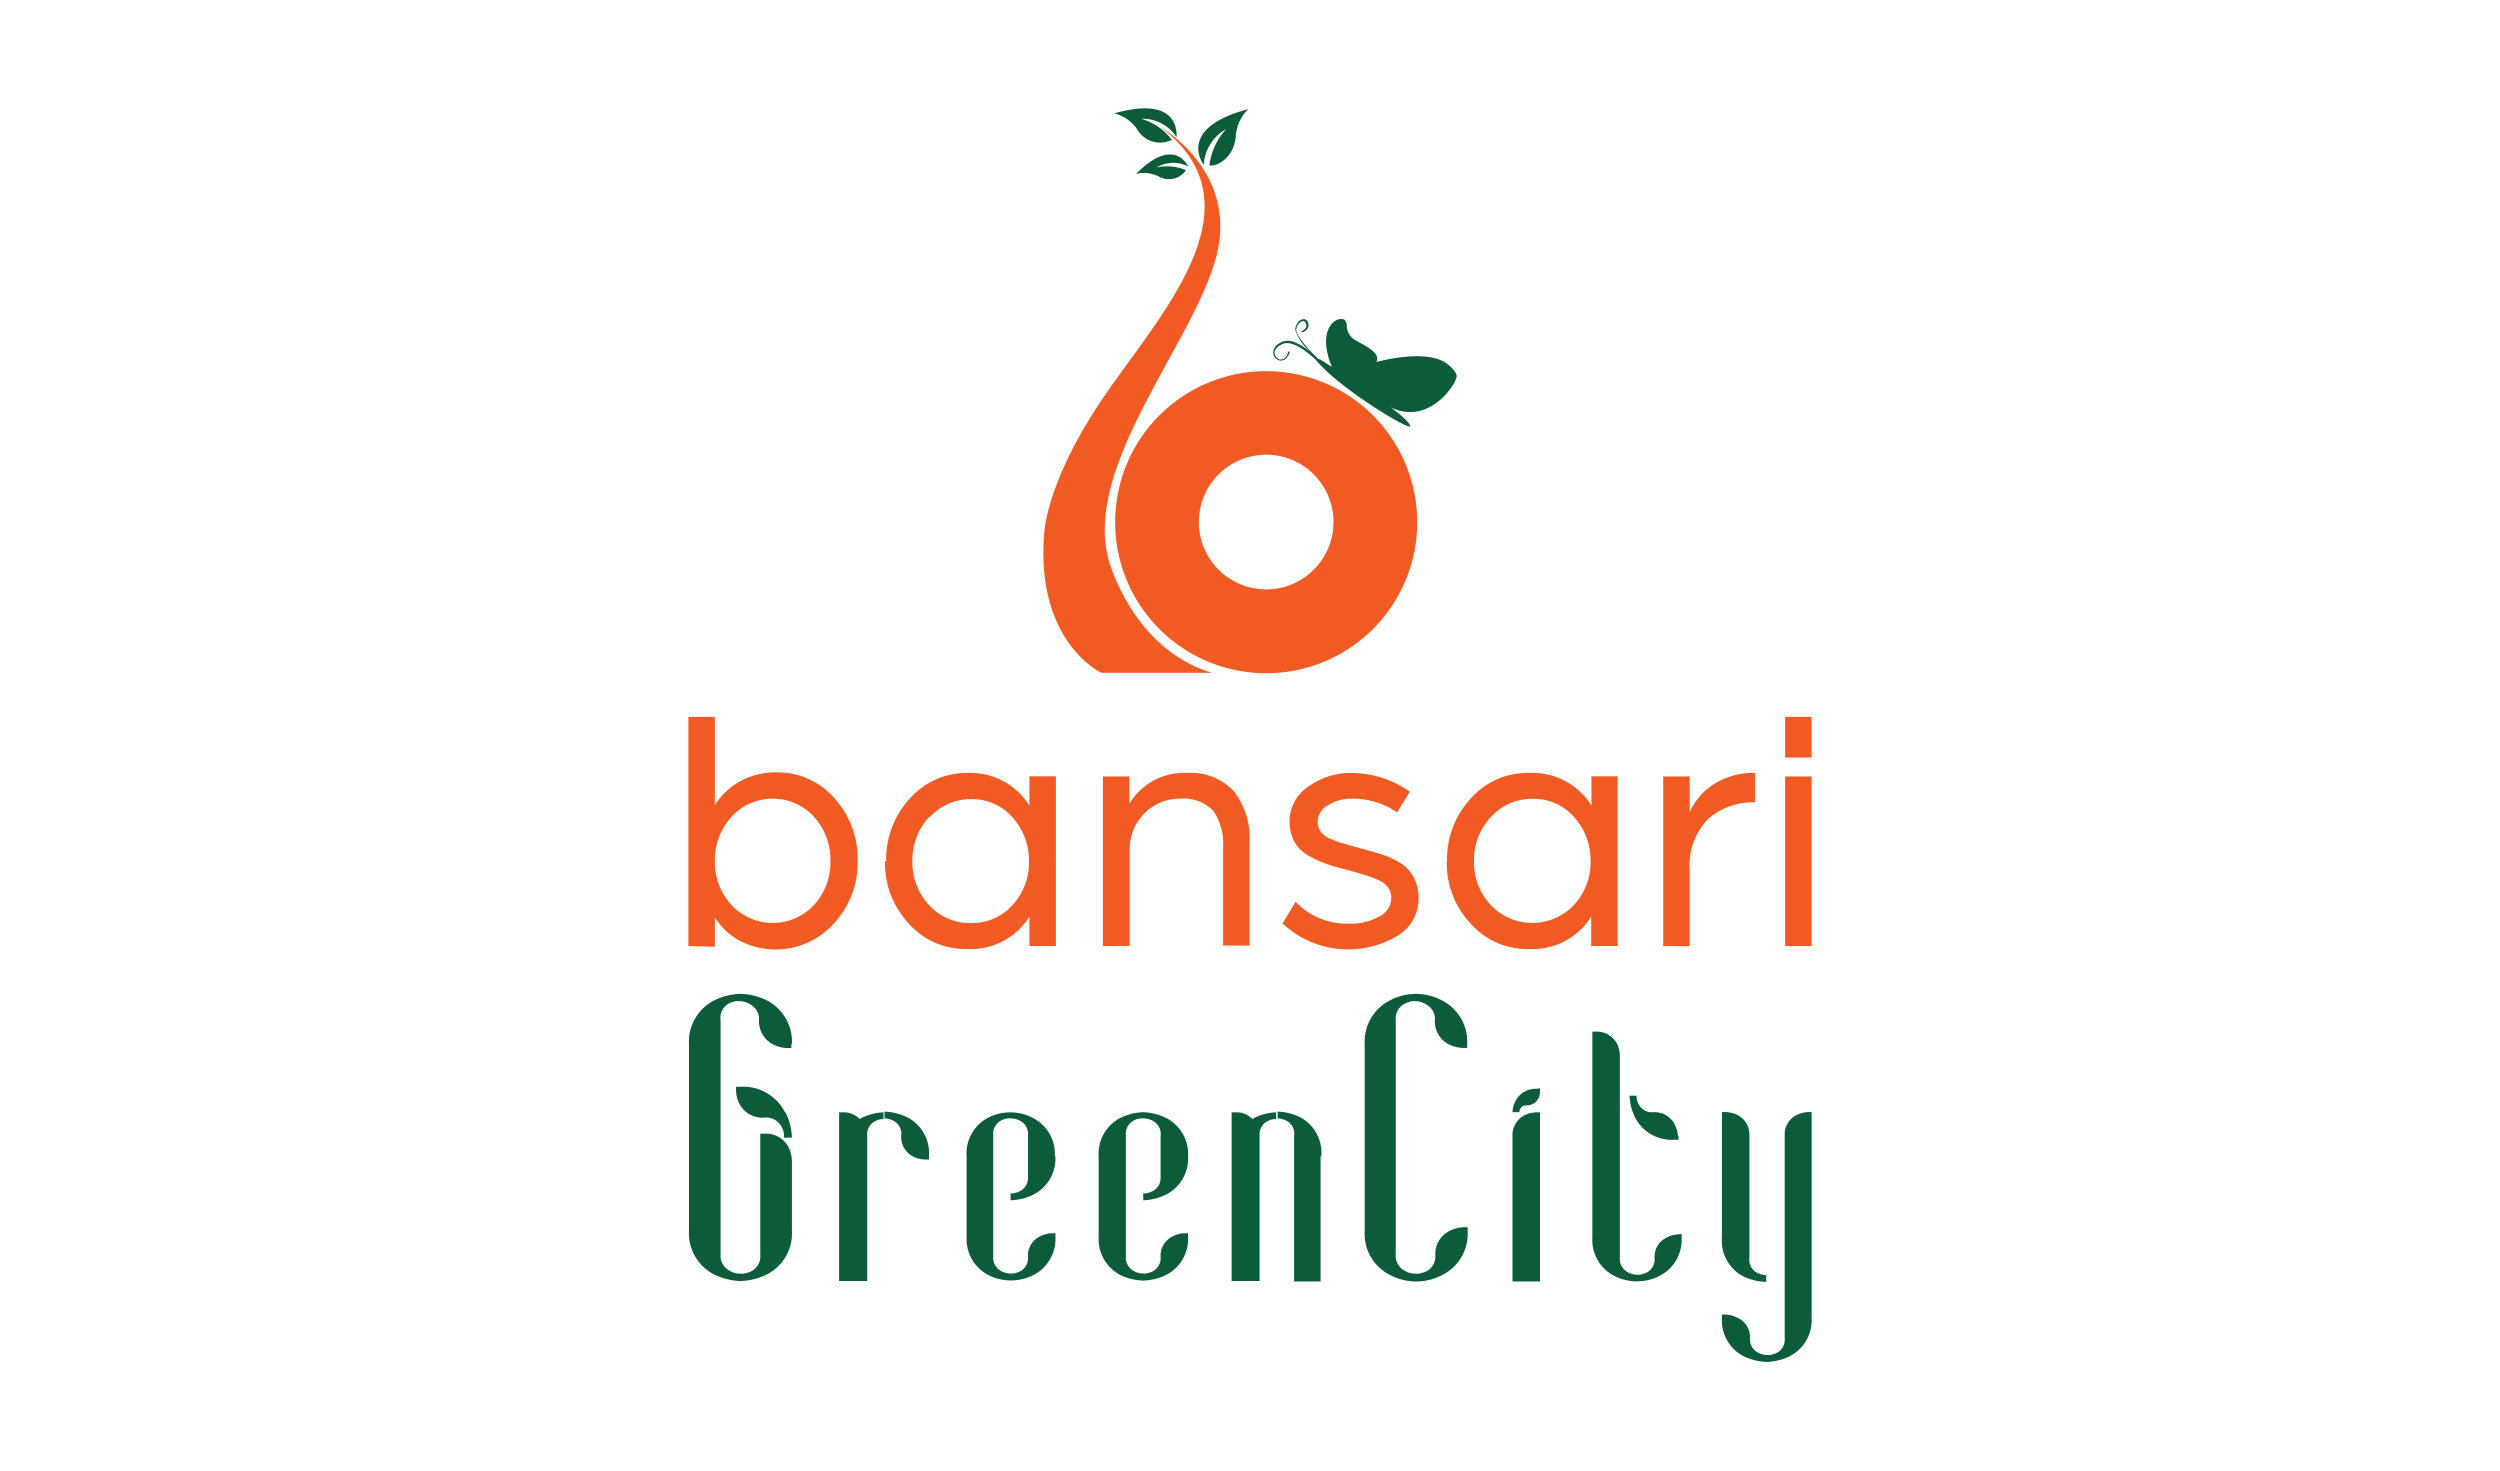<svg id="Layer_1" data-name="Layer 1" xmlns="http://www.w3.org/2000/svg" viewBox="0 0 170 100"><defs><style>.cls-1{fill:#f15a22;}.cls-2{fill:#0c5c39;}</style></defs><title>LogoArtboard 27</title><path class="cls-1" d="M82.42,45.75H74.89S70.42,43.67,71,36.32c0,0,.07-3.36,3.83-9S86.12,14.06,78.9,8.63c0,0,5.35,3,3.8,8.85s-9.14,14.28-7.29,20.67c0,0,1.61,6,7,7.6"/><path class="cls-1" d="M86.1,25.24A10.27,10.27,0,1,0,96.37,35.51,10.27,10.27,0,0,0,86.1,25.24m0,14.84a4.58,4.58,0,1,1,4.58-4.57A4.58,4.58,0,0,1,86.1,40.08Z"/><path class="cls-2" d="M81.88,11.25s-2-2.5,3-3.83a2.86,2.86,0,0,0-.85,1.91c-.15,1.37-1.21,2-1.79,1.92a4.38,4.38,0,0,1,1.15-2.48,3,3,0,0,0-1.54,2.48"/><path class="cls-2" d="M80.79,11.32s-.92-2.14-3.54.51a2.19,2.19,0,0,1,1.54.17,1.41,1.41,0,0,0,1.86-.43,3.3,3.3,0,0,0-2-.18,2.18,2.18,0,0,1,2.14-.07"/><path class="cls-2" d="M80,9.32s.4-2.93-4.23-1.61a2.63,2.63,0,0,1,1.58,1.12,1.8,1.8,0,0,0,2.34.68,4,4,0,0,0-2.09-1.43A2.73,2.73,0,0,1,80,9.32"/><path class="cls-2" d="M90.57,24.94s-.89-1.88,0-2.94c0,0,.41-.46.85-.26a.56.56,0,0,1,.16.37,1.15,1.15,0,0,0,.55,1c.49.31,1.83.85,1.46,1.51,0,0,3.28-.93,4.73.06,0,0,.63.43.73.85S97.24,29,94.57,27.7c0,0,1.29.93,1.32,1.28s-4.79-2.56-6.32-4.41c0,0,0-.26.25-.09l.75.46"/><path class="cls-2" d="M89.68,24.67l0,0S88.09,23,87.22,23.39c-.4.18-.59.42-.54.68a.49.49,0,0,0,.37.38c.22,0,.4-.08.55-.5a.05.05,0,1,1,.1,0,1.14,1.14,0,0,1-.26.44.56.56,0,0,1-.39.13.58.58,0,0,1-.47-.47c0-.18,0-.53.59-.8a1.12,1.12,0,0,1,.82,0,3.71,3.71,0,0,1,.83.46,6.56,6.56,0,0,1,.9.8,0,0,0,0,1,0,.07.05.05,0,0,1,0,0"/><path class="cls-2" d="M89.76,24.62l0,0s-.42-.4-.83-.86a3,3,0,0,1-.85-1.32.8.8,0,0,1,.16-.49.55.55,0,0,1,.35-.24.3.3,0,0,1,.35.22.43.43,0,0,1,0,.37.62.62,0,0,1-.36.29.06.06,0,0,1-.07,0,.06.06,0,0,1,0-.07.54.54,0,0,0,.29-.24.32.32,0,0,0,0-.29.2.2,0,0,0-.23-.15.62.62,0,0,0-.42.63c0,.44,1.19,1.67,1.64,2.11a0,0,0,0,1,0,.07.05.05,0,0,1,0,0"/><path class="cls-1" d="M46.81,64.33V48.75h1.8v6a4.75,4.75,0,0,1,1.75-1.64,5.07,5.07,0,0,1,2.42-.59,5.12,5.12,0,0,1,3.95,1.75,6.13,6.13,0,0,1,1.59,4.27,6.06,6.06,0,0,1-1.59,4.23A5.33,5.33,0,0,1,50.36,64a4.54,4.54,0,0,1-1.75-1.62v2Zm2.93-8.79a4.37,4.37,0,0,0-1.13,3,4.28,4.28,0,0,0,1.13,3,3.83,3.83,0,0,0,5.61,0,4.27,4.27,0,0,0,1.12-3,4.36,4.36,0,0,0-1.12-3,3.81,3.81,0,0,0-5.61,0Z"/><path class="cls-1" d="M60.26,58.58a6.09,6.09,0,0,1,1.6-4.27,5.17,5.17,0,0,1,4-1.75A4.71,4.71,0,0,1,70,54.79v-2h1.8V64.33H70v-2a4.69,4.69,0,0,1-4.22,2.2,5.13,5.13,0,0,1-4-1.75,6,6,0,0,1-1.6-4.23m3-3a4.33,4.33,0,0,0-1.14,3,4.24,4.24,0,0,0,1.14,3,3.75,3.75,0,0,0,2.86,1.22,3.7,3.7,0,0,0,2.79-1.2,4.26,4.26,0,0,0,1.14-3,4.37,4.37,0,0,0-1.13-3,3.63,3.63,0,0,0-2.8-1.23A3.76,3.76,0,0,0,63.25,55.54Z"/><path class="cls-1" d="M75,64.33V52.8h1.8v1.85a4.33,4.33,0,0,1,3.93-2.09,4,4,0,0,1,3.17,1.24,5.23,5.23,0,0,1,1.07,3.5v7h-1.8V57.58a3.86,3.86,0,0,0-.67-2.44,2.76,2.76,0,0,0-2.24-.83,3.35,3.35,0,0,0-2.44,1,3.42,3.42,0,0,0-1,2.54v6.47Z"/><path class="cls-1" d="M87.23,62.77l.87-1.45a4.8,4.8,0,0,0,3.62,1.49,4.05,4.05,0,0,0,2.06-.48,1.44,1.44,0,0,0,.83-1.27,1.17,1.17,0,0,0-.22-.71,1.74,1.74,0,0,0-.69-.52,5.43,5.43,0,0,0-.86-.32l-1-.3c-.64-.15-1.16-.3-1.55-.43A8.4,8.4,0,0,1,89,58.2a2.55,2.55,0,0,1-1-1,3,3,0,0,1-.31-1.39A2.81,2.81,0,0,1,89,53.47a4.87,4.87,0,0,1,2.87-.91,6.92,6.92,0,0,1,4,1.28L95,55.24a5.31,5.31,0,0,0-3.08-.93,2.9,2.9,0,0,0-1.62.45,1.28,1.28,0,0,0-.7,1.09,1.18,1.18,0,0,0,.19.68,1.4,1.4,0,0,0,.64.49,5.45,5.45,0,0,0,.78.3l1,.28,1.56.44a6.19,6.19,0,0,1,1.33.57,2.57,2.57,0,0,1,1,1A2.85,2.85,0,0,1,96.46,61,2.92,2.92,0,0,1,95,63.65a6.52,6.52,0,0,1-7.81-.88"/><path class="cls-1" d="M98.4,58.58a6.09,6.09,0,0,1,1.6-4.27,5.15,5.15,0,0,1,4-1.75,4.71,4.71,0,0,1,4.22,2.23v-2H110V64.33h-1.8v-2a4.69,4.69,0,0,1-4.22,2.2,5.12,5.12,0,0,1-4-1.75,6,6,0,0,1-1.6-4.23m3-3a4.3,4.3,0,0,0-1.15,3,4.21,4.21,0,0,0,1.15,3,3.89,3.89,0,0,0,5.64,0,4.26,4.26,0,0,0,1.14-3,4.37,4.37,0,0,0-1.13-3,3.63,3.63,0,0,0-2.8-1.23A3.72,3.72,0,0,0,101.4,55.54Z"/><path class="cls-1" d="M113.1,64.33V52.8h1.8v2.44a4.36,4.36,0,0,1,1.66-1.93,5,5,0,0,1,2.79-.75v2a4.63,4.63,0,0,0-3.19,1.12,4.56,4.56,0,0,0-1.26,3.57v5.09Z"/><rect class="cls-1" x="121.39" y="52.8" width="1.8" height="11.53"/><rect class="cls-1" x="121.39" y="48.75" width="1.8" height="2.76"/><path class="cls-2" d="M53.81,71v.27h-.27a2.32,2.32,0,0,1-.93-.23,1.78,1.78,0,0,1-1-1.64,1.13,1.13,0,0,0-.54-1.07,1.49,1.49,0,0,0-.75-.25h-.12a.37.37,0,0,0-.15,0,1.53,1.53,0,0,0-.48.15A1.12,1.12,0,0,0,49,69.39V85.3a1.12,1.12,0,0,0,.55,1.07,1.4,1.4,0,0,0,.74.24h.12a.6.6,0,0,0,.16,0,2.37,2.37,0,0,0,.47-.14,1.14,1.14,0,0,0,.66-1.15V77.09h.27a1.74,1.74,0,0,1,1.66.93,2.32,2.32,0,0,1,.22.91v4.76a3.13,3.13,0,0,1-1.76,3,4.43,4.43,0,0,1-1.73.42,4.37,4.37,0,0,1-1.74-.42,3.14,3.14,0,0,1-1.77-3V71a3.16,3.16,0,0,1,1.77-3,4.37,4.37,0,0,1,1.74-.42,4.43,4.43,0,0,1,1.73.42,3.15,3.15,0,0,1,1.76,3m-.43,4.65a4.13,4.13,0,0,1,.43,1.71h-.54v-.06a.56.56,0,0,0,0-.16,1.11,1.11,0,0,0-.14-.47A1.19,1.19,0,0,0,51.93,76a1.77,1.77,0,0,1-1.65-.94,2.2,2.2,0,0,1-.23-.91V73.9h.27A3.19,3.19,0,0,1,53.38,75.64Z"/><path class="cls-2" d="M60.12,76.1h0a.34.34,0,0,0-.14,0,1,1,0,0,0-.43.12,1,1,0,0,0-.58,1v9.89H57.06V75.64h.24a1.52,1.52,0,0,1,1.16.45,3.55,3.55,0,0,1,1.62-.45h0v.46Zm3.05,2.54v.21h-.24a2,2,0,0,1-.81-.19,1.5,1.5,0,0,1-.84-1.41,1,1,0,0,0-.46-1,1.38,1.38,0,0,0-.67-.2h0v-.46a3.84,3.84,0,0,1,1.51.37A2.75,2.75,0,0,1,63.17,78.64ZM60.12,76.1v-.23"/><path class="cls-2" d="M71.77,78.64a2.76,2.76,0,0,1-1.53,2.61,3.84,3.84,0,0,1-1.52.37v-.47h.18a1.48,1.48,0,0,0,.41-.13,1,1,0,0,0,.59-1V77.25a1,1,0,0,0-.47-1,1.41,1.41,0,0,0-.67-.2h-.08a.39.39,0,0,0-.14,0,1.24,1.24,0,0,0-.41.12,1,1,0,0,0-.59,1v8.29a1,1,0,0,0,.47.93,1.34,1.34,0,0,0,.67.21h.08a.39.39,0,0,0,.14,0,1.86,1.86,0,0,0,.41-.12,1,1,0,0,0,.59-1,1.46,1.46,0,0,1,.83-1.41,1.91,1.91,0,0,1,.8-.21h.24v.23a2.77,2.77,0,0,1-1.53,2.63,3.39,3.39,0,0,1-3,0,2.76,2.76,0,0,1-1.51-2.63V78.64A2.74,2.74,0,0,1,67.2,76a3.31,3.31,0,0,1,3,0,2.76,2.76,0,0,1,1.53,2.63"/><path class="cls-2" d="M80.79,78.64a2.75,2.75,0,0,1-1.54,2.61,3.78,3.78,0,0,1-1.51.37v-.47h.18a1.6,1.6,0,0,0,.41-.13,1,1,0,0,0,.59-1V77.25a1,1,0,0,0-.47-1,1.41,1.41,0,0,0-.67-.2H77.7a.39.39,0,0,0-.14,0,1.18,1.18,0,0,0-.41.12,1,1,0,0,0-.59,1v8.29a1,1,0,0,0,.47.93,1.34,1.34,0,0,0,.67.21h.08a.39.39,0,0,0,.14,0,2,2,0,0,0,.41-.12,1,1,0,0,0,.59-1,1.46,1.46,0,0,1,.83-1.41,1.88,1.88,0,0,1,.8-.21h.24v.23a2.76,2.76,0,0,1-1.54,2.63,3.87,3.87,0,0,1-1.51.36,3.93,3.93,0,0,1-1.52-.36,2.76,2.76,0,0,1-1.51-2.63V78.64A2.74,2.74,0,0,1,76.22,76a3.84,3.84,0,0,1,1.52-.37,3.78,3.78,0,0,1,1.51.37,2.75,2.75,0,0,1,1.54,2.63"/><path class="cls-2" d="M86.8,76.1h0a.34.34,0,0,0-.14,0,1,1,0,0,0-.43.12,1,1,0,0,0-.58,1v9.89H83.75V75.64H84a1.52,1.52,0,0,1,1.16.45,3.55,3.55,0,0,1,1.62-.45h0v.46Zm3,2.54v8.5H88V77.25a1,1,0,0,0-.45-1,1.44,1.44,0,0,0-.67-.2h0v-.46a3.81,3.81,0,0,1,1.51.37A2.75,2.75,0,0,1,89.85,78.64Zm-3-2.54v-.23"/><path class="cls-2" d="M94.91,69.4V85.3a1.13,1.13,0,0,0,.54,1.07,1.45,1.45,0,0,0,.75.24h.11a.56.56,0,0,0,.16,0,2.26,2.26,0,0,0,.48-.14,1.13,1.13,0,0,0,.65-1.15,1.74,1.74,0,0,1,1-1.63,2.18,2.18,0,0,1,.92-.24h.28v.27a3.13,3.13,0,0,1-1.77,3,3.77,3.77,0,0,1-3.46,0,3.12,3.12,0,0,1-1.77-3V71a3.14,3.14,0,0,1,1.77-3A3.77,3.77,0,0,1,98,68a3.16,3.16,0,0,1,1.77,3v.26h-.28a2.35,2.35,0,0,1-.92-.22,1.75,1.75,0,0,1-1-1.64,1.11,1.11,0,0,0-.54-1.07,1.44,1.44,0,0,0-.75-.25H96.2a.41.41,0,0,0-.16,0,1.57,1.57,0,0,0-.47.15,1.12,1.12,0,0,0-.66,1.14"/><path class="cls-2" d="M104.72,74v.24a1.09,1.09,0,0,1-.1.44.91.91,0,0,1-.82.49c-.26,0-.34.09-.4.19a.47.47,0,0,0-.08.27l-.47,0v0a1.8,1.8,0,0,1,.22-.79,1.52,1.52,0,0,1,1.41-.8Zm-.24,1.64h.24v11.5h-1.87V77.25a1.51,1.51,0,0,1,.83-1.42A2,2,0,0,1,104.48,75.64Z"/><path class="cls-2" d="M114.11,83.92h.24v.23a2.76,2.76,0,0,1-1.54,2.63,3.37,3.37,0,0,1-3,0,2.75,2.75,0,0,1-1.53-2.63v-14h.23a1.56,1.56,0,0,1,1.44.81,2,2,0,0,1,.2.8V85.54a1,1,0,0,0,.47.93,1.31,1.31,0,0,0,.67.21h.08a.32.32,0,0,0,.13,0,1.93,1.93,0,0,0,.42-.12,1,1,0,0,0,.59-1,1.47,1.47,0,0,1,.82-1.41,1.94,1.94,0,0,1,.81-.21m0-6.67v.23h-.26A2.8,2.8,0,0,1,111.19,76a3.6,3.6,0,0,1-.38-1.49h.48v0a.27.27,0,0,0,0,.13,1.16,1.16,0,0,0,.13.43,1,1,0,0,0,1,.56,1.54,1.54,0,0,1,1.45.81A2,2,0,0,1,114.1,77.25Z"/><path class="cls-2" d="M123.19,75.62v14a2.76,2.76,0,0,1-1.54,2.63,3.87,3.87,0,0,1-1.51.36,3.93,3.93,0,0,1-1.52-.36,2.75,2.75,0,0,1-1.53-2.63v-.23h.23a1.91,1.91,0,0,1,.81.21A1.45,1.45,0,0,1,119,91a1,1,0,0,0,.47.93,1.31,1.31,0,0,0,.67.21h.08a.42.42,0,0,0,.14,0,2,2,0,0,0,.41-.12,1,1,0,0,0,.59-1V77.23a1.48,1.48,0,0,1,.83-1.42,2,2,0,0,1,.8-.19Zm-6.1,8.53V75.62h.23a2.08,2.08,0,0,1,.81.19,1.49,1.49,0,0,1,.83,1.42v8.29a1,1,0,0,0,.47,1,1.46,1.46,0,0,0,.67.19h0v.46a3.93,3.93,0,0,1-1.52-.36A2.74,2.74,0,0,1,117.09,84.15Z"/></svg>